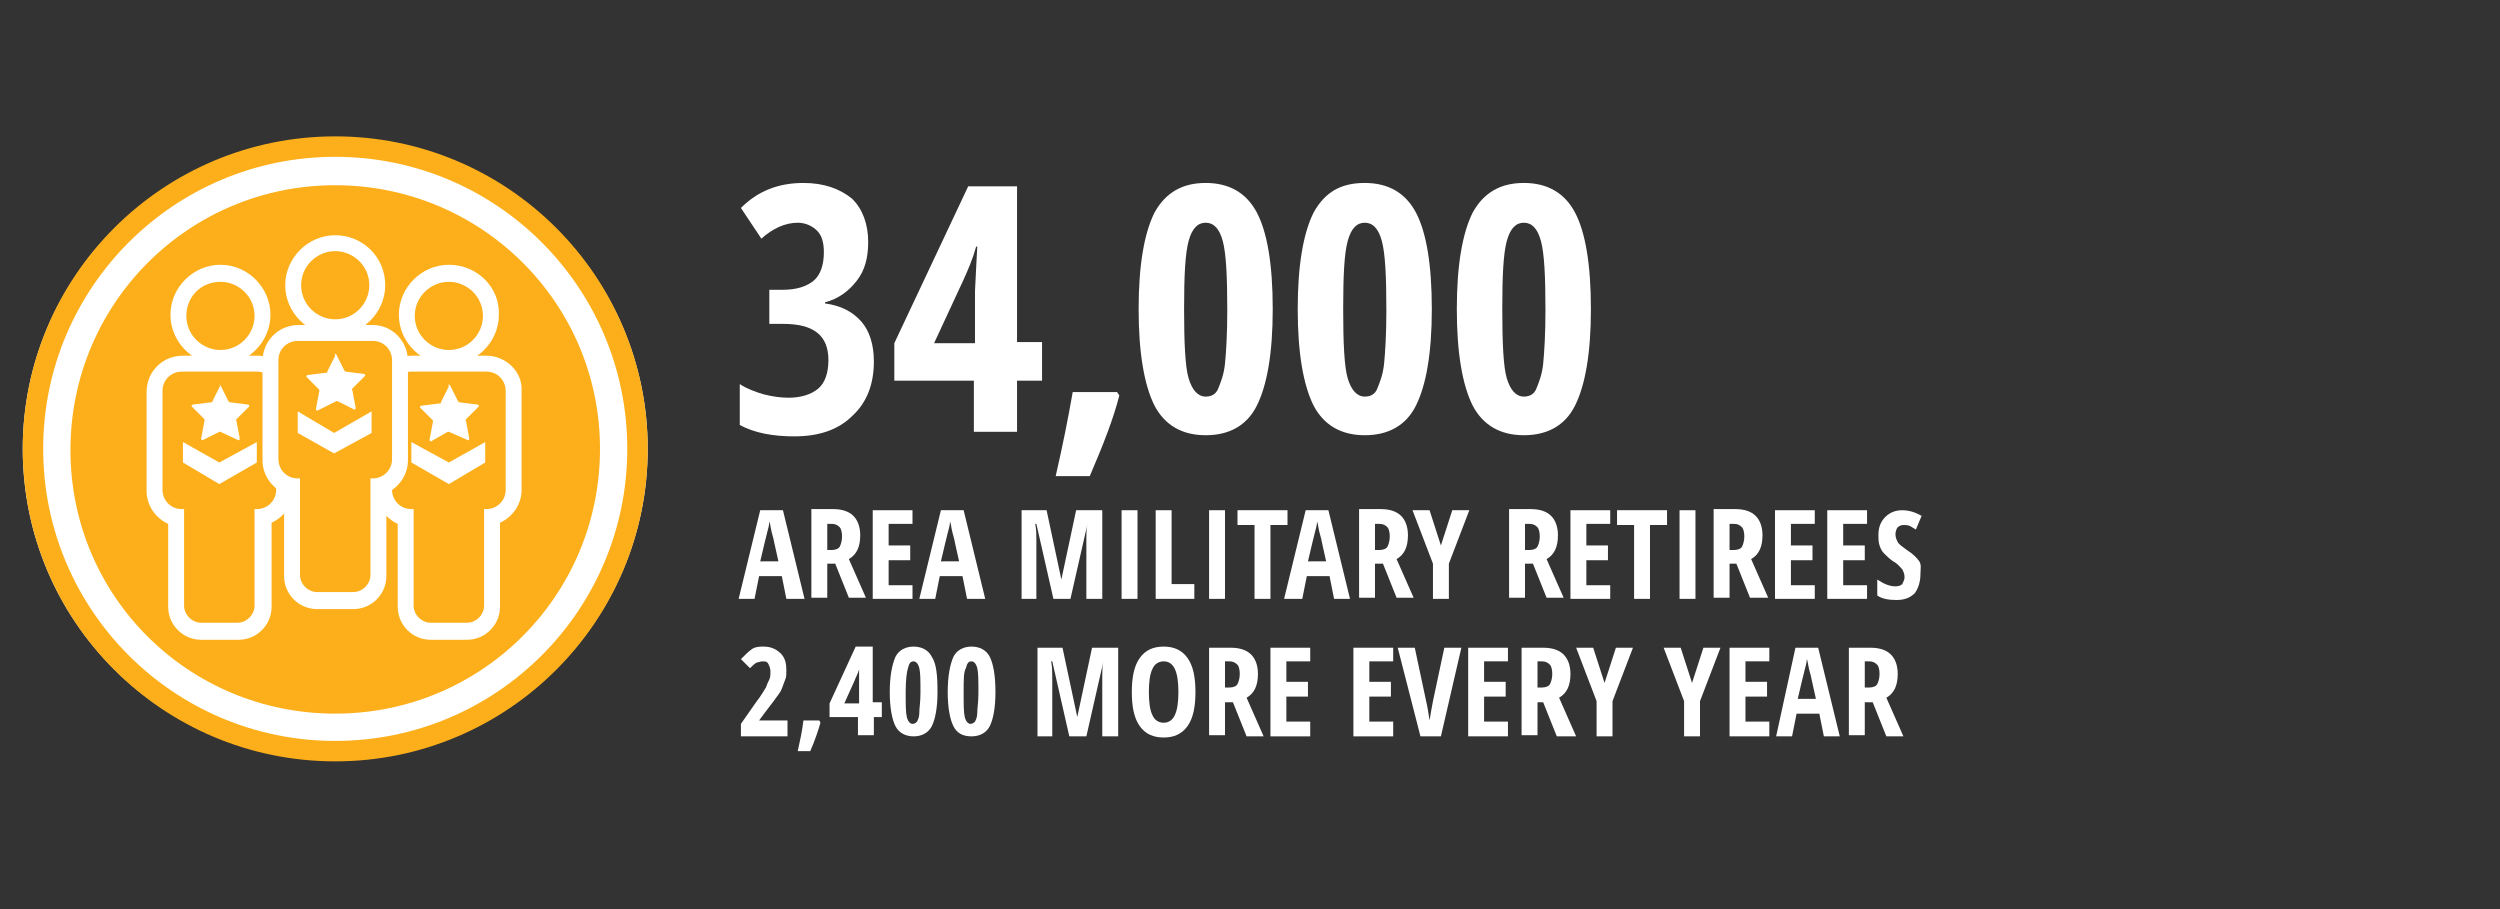 <?xml version="1.0" encoding="utf-8"?>
<!-- Generator: Adobe Illustrator 23.0.0, SVG Export Plug-In . SVG Version: 6.00 Build 0)  -->
<svg version="1.1" id="Layer_1" xmlns="http://www.w3.org/2000/svg" xmlns:xlink="http://www.w3.org/1999/xlink" x="0px" y="0px"
	 viewBox="0 0 220 80" style="enable-background:new 0 0 220 80;" xml:space="preserve">
<rect x="0" y="0" width="220" height="80" fill="#333333" stroke="none"/>
<style type="text/css">
	.st0{fill:#FFFFFF;}
	.st1{fill:none;stroke:#FCAF1A;stroke-width:1.8;}
	.st2{fill:#FCAF1A;}
	.st3{fill:none;stroke:#FFFFFF;stroke-width:8.1;stroke-linecap:round;stroke-linejoin:round;stroke-miterlimit:10;}
	.st4{fill:none;stroke:#FFFFFF;stroke-width:1.8;stroke-linejoin:round;stroke-miterlimit:10;}
	.st5{fill:none;stroke:#FFFFFF;stroke-width:2.735;stroke-miterlimit:10;}
	.st6{fill:none;stroke:#FFFFFF;stroke-width:1.8;stroke-miterlimit:10;}
	.st7{fill:#FBFDFF;}
</style>
<g>
	<g>
		<path class="st0" d="M76.4,21.3c0,1.4-0.3,2.5-1,3.4s-1.6,1.6-2.8,1.9v0.1c1.4,0.2,2.4,0.7,3.2,1.6c0.7,0.8,1.1,2,1.1,3.5
			c0,2-0.6,3.6-1.9,4.8c-1.2,1.2-2.9,1.8-5.1,1.8c-1.9,0-3.5-0.3-4.8-1v-3.6c0.6,0.4,1.4,0.7,2.1,0.9c0.8,0.2,1.5,0.3,2.2,0.3
			c1.1,0,2-0.3,2.6-0.8s0.9-1.4,0.9-2.5c0-2.2-1.3-3.2-4-3.2h-1.2v-3h1.2c1.2,0,2.1-0.3,2.7-0.8s0.9-1.4,0.9-2.5
			c0-0.9-0.2-1.5-0.6-1.9s-1-0.7-1.7-0.7c-1.1,0-2.2,0.5-3.2,1.4l-1.8-2.7c1.5-1.5,3.3-2.2,5.5-2.2c1.8,0,3.2,0.5,4.3,1.4
			C75.9,18.4,76.4,19.7,76.4,21.3z"/>
		<path class="st0" d="M91.7,33.5h-2.2V38h-3.8v-4.5h-7v-3.3l6.5-13.8h4.3v13.7h2.2V33.5z M85.8,30.1v-4.5l0.1-2l0.1-1.9h-0.1
			c-0.3,1.1-0.7,2-1.1,2.9l-2.6,5.6H85.8z"/>
		<path class="st0" d="M98.5,34.8c-0.5,2-1.4,4.3-2.6,7.1h-3c0.6-2.6,1.1-5.1,1.5-7.4h3.9L98.5,34.8z"/>
		<path class="st0" d="M112,27.2c0,3.9-0.5,6.7-1.4,8.5s-2.5,2.6-4.5,2.6c-2.1,0-3.6-0.9-4.5-2.6c-0.9-1.8-1.4-4.6-1.4-8.5
			c0-3.9,0.5-6.7,1.4-8.5c1-1.8,2.5-2.6,4.5-2.6c2.1,0,3.6,0.9,4.5,2.6S112,23.2,112,27.2z M104.2,27.2c0,3,0.1,5.1,0.4,6.1
			s0.8,1.6,1.5,1.6c0.5,0,0.9-0.2,1.1-0.7s0.5-1.2,0.6-2.2s0.2-2.6,0.2-4.7c0-3-0.1-5-0.4-6.1s-0.8-1.6-1.5-1.6
			c-0.7,0-1.2,0.5-1.5,1.6S104.2,24.2,104.2,27.2z"/>
		<path class="st0" d="M126,27.2c0,3.9-0.5,6.7-1.4,8.5s-2.5,2.6-4.5,2.6c-2.1,0-3.6-0.9-4.5-2.6c-0.9-1.8-1.4-4.6-1.4-8.5
			c0-3.9,0.5-6.7,1.4-8.5c1-1.8,2.4-2.6,4.5-2.6c2.1,0,3.6,0.9,4.5,2.6S126,23.2,126,27.2z M118.2,27.2c0,3,0.1,5.1,0.4,6.1
			s0.8,1.6,1.5,1.6c0.5,0,0.9-0.2,1.1-0.7s0.5-1.2,0.6-2.2s0.2-2.6,0.2-4.7c0-3-0.1-5-0.4-6.1s-0.8-1.6-1.5-1.6
			c-0.7,0-1.2,0.5-1.5,1.6S118.2,24.2,118.2,27.2z"/>
		<path class="st0" d="M140,27.2c0,3.9-0.5,6.7-1.4,8.5s-2.5,2.6-4.5,2.6c-2.1,0-3.6-0.9-4.5-2.6c-0.9-1.8-1.4-4.6-1.4-8.5
			c0-3.9,0.5-6.7,1.4-8.5c1-1.8,2.5-2.6,4.5-2.6c2.1,0,3.6,0.9,4.5,2.6S140,23.2,140,27.2z M132.2,27.2c0,3,0.1,5.1,0.4,6.1
			s0.8,1.6,1.5,1.6c0.5,0,0.9-0.2,1.1-0.7s0.5-1.2,0.6-2.2s0.2-2.6,0.2-4.7c0-3-0.1-5-0.4-6.1s-0.8-1.6-1.5-1.6
			c-0.7,0-1.2,0.5-1.5,1.6S132.2,24.2,132.2,27.2z"/>
	</g>
	<g>
		<path class="st0" d="M69.2,52.7l-0.4-2h-2l-0.4,2h-1.4l1.9-7.8h2l1.9,7.8H69.2z M68.5,49.4l-0.4-1.8c0-0.1-0.1-0.4-0.2-0.8
			c-0.1-0.4-0.1-0.7-0.2-0.9c0,0.3-0.1,0.6-0.2,1c-0.1,0.4-0.3,1.2-0.6,2.5H68.5z"/>
		<path class="st0" d="M72.8,49.6v3h-1.4v-7.8h1.9c0.8,0,1.4,0.2,1.8,0.6s0.6,1,0.6,1.7c0,1-0.3,1.7-1,2.1l1.5,3.4h-1.5l-1.2-3H72.8
			z M72.8,48.4h0.4c0.3,0,0.6-0.1,0.7-0.3c0.1-0.2,0.2-0.5,0.2-0.9c0-0.4-0.1-0.7-0.2-0.8c-0.2-0.2-0.4-0.3-0.7-0.3h-0.4V48.4z"/>
		<path class="st0" d="M80.3,52.7h-3.5v-7.8h3.5v1.2h-2.1V48h1.9v1.3h-1.9v2.2h2.1V52.7z"/>
		<path class="st0" d="M85.1,52.7l-0.4-2h-2l-0.4,2h-1.4l1.9-7.8h2l1.9,7.8H85.1z M84.4,49.4L84,47.6c0-0.1-0.1-0.4-0.2-0.8
			c-0.1-0.4-0.1-0.7-0.2-0.9c0,0.3-0.1,0.6-0.2,1c-0.1,0.4-0.3,1.2-0.6,2.5H84.4z"/>
		<path class="st0" d="M92.7,52.7l-1.5-6.6h-0.1c0.1,0.5,0.1,1,0.1,1.4v5.2h-1.3v-7.8h2.2l1.3,6.1h0l1.3-6.1h2.3v7.8h-1.4v-5.3
			c0-0.4,0-0.9,0.1-1.3h0l-1.5,6.6H92.7z"/>
		<path class="st0" d="M98.7,52.7v-7.8h1.4v7.8H98.7z"/>
		<path class="st0" d="M101.7,52.7v-7.8h1.4v6.5h2v1.3H101.7z"/>
		<path class="st0" d="M106.4,52.7v-7.8h1.4v7.8H106.4z"/>
		<path class="st0" d="M111.8,52.7h-1.4v-6.5h-1.5v-1.3h4.4v1.3h-1.5V52.7z"/>
		<path class="st0" d="M117.4,52.7l-0.4-2h-2l-0.4,2H113l1.9-7.8h2l1.9,7.8H117.4z M116.7,49.4l-0.4-1.8c0-0.1-0.1-0.4-0.2-0.8
			c-0.1-0.4-0.1-0.7-0.2-0.9c0,0.3-0.1,0.6-0.2,1c-0.1,0.4-0.3,1.2-0.6,2.5H116.7z"/>
		<path class="st0" d="M121,49.6v3h-1.4v-7.8h1.9c0.8,0,1.4,0.2,1.8,0.6s0.6,1,0.6,1.7c0,1-0.3,1.7-1,2.1l1.5,3.4h-1.5l-1.2-3H121z
			 M121,48.4h0.4c0.3,0,0.6-0.1,0.7-0.3c0.1-0.2,0.2-0.5,0.2-0.9c0-0.4-0.1-0.7-0.2-0.8c-0.2-0.2-0.4-0.3-0.7-0.3H121V48.4z"/>
		<path class="st0" d="M126.8,48l1-3.1h1.5l-1.8,4.7v3.1h-1.4v-3.1l-1.8-4.7h1.5L126.8,48z"/>
		<path class="st0" d="M134.2,49.6v3h-1.4v-7.8h1.9c0.8,0,1.4,0.2,1.8,0.6s0.6,1,0.6,1.7c0,1-0.3,1.7-1,2.1l1.5,3.4h-1.5l-1.2-3
			H134.2z M134.2,48.4h0.4c0.3,0,0.6-0.1,0.7-0.3c0.1-0.2,0.2-0.5,0.2-0.9c0-0.4-0.1-0.7-0.2-0.8c-0.2-0.2-0.4-0.3-0.7-0.3h-0.4
			V48.4z"/>
		<path class="st0" d="M141.7,52.7h-3.5v-7.8h3.5v1.2h-2.1V48h1.9v1.3h-1.9v2.2h2.1V52.7z"/>
		<path class="st0" d="M145.2,52.7h-1.4v-6.5h-1.5v-1.3h4.4v1.3h-1.5V52.7z"/>
		<path class="st0" d="M147.8,52.7v-7.8h1.4v7.8H147.8z"/>
		<path class="st0" d="M152.2,49.6v3h-1.4v-7.8h1.9c0.8,0,1.4,0.2,1.8,0.6s0.6,1,0.6,1.7c0,1-0.3,1.7-1,2.1l1.5,3.4H154l-1.2-3
			H152.2z M152.2,48.4h0.4c0.3,0,0.6-0.1,0.7-0.3c0.1-0.2,0.2-0.5,0.2-0.9c0-0.4-0.1-0.7-0.2-0.8c-0.2-0.2-0.4-0.3-0.7-0.3h-0.4
			V48.4z"/>
		<path class="st0" d="M159.7,52.7h-3.5v-7.8h3.5v1.2h-2.1V48h1.9v1.3h-1.9v2.2h2.1V52.7z"/>
		<path class="st0" d="M164.3,52.7h-3.5v-7.8h3.5v1.2h-2.1V48h1.9v1.3h-1.9v2.2h2.1V52.7z"/>
		<path class="st0" d="M169,50.5c0,0.7-0.2,1.3-0.5,1.7c-0.4,0.4-0.9,0.6-1.6,0.6c-0.7,0-1.3-0.1-1.7-0.4v-1.4
			c0.6,0.4,1.1,0.6,1.6,0.6c0.3,0,0.5-0.1,0.6-0.2c0.1-0.2,0.2-0.4,0.2-0.6c0-0.3-0.1-0.5-0.2-0.7c-0.2-0.2-0.4-0.5-0.8-0.7
			c-0.3-0.2-0.6-0.5-0.8-0.7c-0.2-0.2-0.3-0.4-0.4-0.7c-0.1-0.3-0.1-0.6-0.1-0.9c0-0.7,0.2-1.2,0.6-1.6c0.4-0.4,0.9-0.6,1.5-0.6
			c0.6,0,1.2,0.2,1.7,0.5l-0.5,1.2c-0.2-0.1-0.3-0.2-0.5-0.3c-0.2-0.1-0.4-0.1-0.6-0.1c-0.2,0-0.4,0.1-0.5,0.2s-0.2,0.4-0.2,0.6
			c0,0.3,0.1,0.5,0.2,0.7s0.4,0.4,0.8,0.7c0.5,0.3,0.9,0.7,1.1,1S169,50.1,169,50.5z"/>
	</g>
	<g>
		<path class="st0" d="M69.4,64.8h-4.2v-1.1l1.4-2c0.4-0.5,0.6-0.9,0.8-1.2c0.1-0.3,0.2-0.5,0.3-0.7c0.1-0.2,0.1-0.5,0.1-0.7
			c0-0.3-0.1-0.5-0.2-0.7c-0.1-0.2-0.3-0.2-0.5-0.2c-0.2,0-0.4,0.1-0.5,0.1c-0.2,0.1-0.4,0.3-0.6,0.5L65.2,58c0.4-0.4,0.7-0.7,1-0.9
			c0.3-0.2,0.7-0.2,1-0.2c0.6,0,1.1,0.2,1.5,0.6c0.4,0.4,0.5,0.9,0.5,1.5c0,0.3,0,0.6-0.1,0.8c-0.1,0.3-0.2,0.5-0.3,0.8
			c-0.1,0.3-0.3,0.5-0.5,0.8c-0.2,0.3-0.7,0.9-1.5,2v0h2.5V64.8z"/>
		<path class="st0" d="M72.2,63.6c-0.2,0.7-0.5,1.6-0.9,2.5h-1.1c0.2-0.9,0.4-1.8,0.5-2.7h1.4L72.2,63.6z"/>
		<path class="st0" d="M77.7,63.1h-0.8v1.6h-1.4v-1.6H73v-1.2l2.3-5h1.5v4.9h0.8V63.1z M75.6,61.9v-1.6l0-0.7l0-0.7h0
			c-0.1,0.4-0.3,0.7-0.4,1l-0.9,2H75.6z"/>
		<path class="st0" d="M82.5,60.9c0,1.4-0.2,2.4-0.5,3c-0.3,0.6-0.9,0.9-1.6,0.9s-1.3-0.3-1.6-0.9c-0.3-0.6-0.5-1.6-0.5-3
			c0-1.4,0.2-2.4,0.5-3.1c0.3-0.6,0.9-0.9,1.6-0.9c0.7,0,1.3,0.3,1.6,0.9C82.4,58.4,82.5,59.4,82.5,60.9z M79.7,60.9
			c0,1.1,0,1.8,0.1,2.2s0.3,0.6,0.5,0.6c0.2,0,0.3-0.1,0.4-0.2c0.1-0.2,0.2-0.4,0.2-0.8c0-0.4,0.1-0.9,0.1-1.7c0-1.1,0-1.8-0.1-2.2
			c-0.1-0.4-0.3-0.6-0.5-0.6c-0.3,0-0.4,0.2-0.5,0.6C79.8,59.1,79.7,59.8,79.7,60.9z"/>
		<path class="st0" d="M87.6,60.9c0,1.4-0.2,2.4-0.5,3s-0.9,0.9-1.6,0.9c-0.8,0-1.3-0.3-1.6-0.9c-0.3-0.6-0.5-1.6-0.5-3
			c0-1.4,0.2-2.4,0.5-3.1c0.3-0.6,0.9-0.9,1.6-0.9c0.7,0,1.3,0.3,1.6,0.9C87.4,58.4,87.6,59.4,87.6,60.9z M84.8,60.9
			c0,1.1,0,1.8,0.1,2.2s0.3,0.6,0.5,0.6c0.2,0,0.3-0.1,0.4-0.2c0.1-0.2,0.2-0.4,0.2-0.8c0-0.4,0.1-0.9,0.1-1.7c0-1.1,0-1.8-0.1-2.2
			c-0.1-0.4-0.3-0.6-0.5-0.6c-0.3,0-0.4,0.2-0.5,0.6C84.8,59.1,84.8,59.8,84.8,60.9z"/>
		<path class="st0" d="M94.1,64.8l-1.5-6.6h-0.1c0.1,0.5,0.1,1,0.1,1.4v5.2h-1.3V57h2.2l1.3,6.1h0l1.3-6.1h2.3v7.8h-1.4v-5.3
			c0-0.4,0-0.9,0.1-1.3h0l-1.5,6.6H94.1z"/>
		<path class="st0" d="M105.2,60.9c0,1.3-0.2,2.3-0.7,3c-0.5,0.7-1.2,1-2.1,1c-0.9,0-1.6-0.3-2.1-1c-0.5-0.7-0.7-1.7-0.7-3
			c0-1.3,0.2-2.3,0.7-3c0.5-0.7,1.2-1,2.1-1c0.9,0,1.6,0.3,2.1,1C105,58.6,105.2,59.6,105.2,60.9z M101.1,60.9c0,0.9,0.1,1.6,0.3,2
			c0.2,0.5,0.6,0.7,1,0.7c0.9,0,1.3-0.9,1.3-2.7c0-1.8-0.4-2.7-1.3-2.7c-0.4,0-0.8,0.2-1,0.7C101.2,59.3,101.1,60,101.1,60.9z"/>
		<path class="st0" d="M107.8,61.7v3h-1.4V57h1.9c0.8,0,1.4,0.2,1.8,0.6s0.6,1,0.6,1.7c0,1-0.3,1.7-1,2.1l1.5,3.4h-1.5l-1.2-3H107.8
			z M107.8,60.5h0.4c0.3,0,0.6-0.1,0.7-0.3c0.1-0.2,0.2-0.5,0.2-0.9c0-0.4-0.1-0.7-0.2-0.8c-0.2-0.2-0.4-0.3-0.7-0.3h-0.4V60.5z"/>
		<path class="st0" d="M115.3,64.8h-3.5V57h3.5v1.2h-2.1v1.8h1.9v1.3h-1.9v2.2h2.1V64.8z"/>
		<path class="st0" d="M122.6,64.8h-3.5V57h3.5v1.2h-2.1v1.8h1.9v1.3h-1.9v2.2h2.1V64.8z"/>
		<path class="st0" d="M127.1,57h1.5l-1.8,7.8h-1.8L123,57h1.5l1,4.7c0.1,0.4,0.2,1,0.3,1.7c0.1-0.6,0.2-1.2,0.3-1.7L127.1,57z"/>
		<path class="st0" d="M132.7,64.8h-3.5V57h3.5v1.2h-2.1v1.8h1.9v1.3h-1.9v2.2h2.1V64.8z"/>
		<path class="st0" d="M135.3,61.7v3h-1.4V57h1.9c0.8,0,1.4,0.2,1.8,0.6s0.6,1,0.6,1.7c0,1-0.3,1.7-1,2.1l1.5,3.4H137l-1.2-3H135.3z
			 M135.3,60.5h0.4c0.3,0,0.6-0.1,0.7-0.3c0.1-0.2,0.2-0.5,0.2-0.9c0-0.4-0.1-0.7-0.2-0.8c-0.2-0.2-0.4-0.3-0.7-0.3h-0.4V60.5z"/>
		<path class="st0" d="M141.2,60.1l1-3.1h1.5l-1.8,4.7v3.1h-1.4v-3.1l-1.8-4.7h1.5L141.2,60.1z"/>
		<path class="st0" d="M148.9,60.1l1-3.1h1.5l-1.8,4.7v3.1h-1.4v-3.1l-1.8-4.7h1.5L148.9,60.1z"/>
		<path class="st0" d="M155.7,64.8h-3.5V57h3.5v1.2h-2.1v1.8h1.9v1.3h-1.9v2.2h2.1V64.8z"/>
		<path class="st0" d="M160.5,64.8l-0.4-2h-2l-0.4,2h-1.4L158,57h2l1.9,7.8H160.5z M159.8,61.5l-0.4-1.8c0-0.1-0.1-0.4-0.2-0.8
			c-0.1-0.4-0.1-0.7-0.2-0.9c0,0.3-0.1,0.6-0.2,1c-0.1,0.4-0.3,1.2-0.6,2.5H159.8z"/>
		<path class="st0" d="M164.1,61.7v3h-1.4V57h1.9c0.8,0,1.4,0.2,1.8,0.6s0.6,1,0.6,1.7c0,1-0.3,1.7-1,2.1l1.5,3.4h-1.5l-1.2-3H164.1
			z M164.1,60.5h0.4c0.3,0,0.6-0.1,0.7-0.3c0.1-0.2,0.2-0.5,0.2-0.9c0-0.4-0.1-0.7-0.2-0.8c-0.2-0.2-0.4-0.3-0.7-0.3h-0.4V60.5z"/>
	</g>
	<path class="st0" d="M29.5,66.9c15.2,0,27.5-12.3,27.5-27.4c0-15.1-12.3-27.4-27.5-27.4C14.3,12.1,2,24.4,2,39.5
		C2,54.7,14.3,66.9,29.5,66.9"/>
	<ellipse class="st1" cx="29.5" cy="39.5" rx="26.6" ry="26.6"/>
	<path class="st2" d="M29.5,62.8c12.9,0,23.3-10.4,23.3-23.3S42.3,16.3,29.5,16.3c-12.9,0-23.3,10.4-23.3,23.3S16.6,62.8,29.5,62.8"
		/>
	<path class="st2" d="M17.8,55.6c-1.2,0-2.2-1-2.2-2.2v-7.8c-1.1-0.2-1.9-1.2-1.9-2.4v-8.7c0-1.4,1.1-2.5,2.5-2.5h6.5
		c1.4,0,2.5,1.1,2.5,2.5v8.7c0,1.2-0.8,2.2-1.9,2.4v7.8c0,1.2-1,2.2-2.2,2.2H17.8z"/>
	<path class="st0" d="M22.6,31.3h-6.5c-1.8,0-3.2,1.4-3.2,3.2v8.7c0,1.3,0.8,2.4,1.9,2.9v7.3c0,1.6,1.3,2.9,2.9,2.9H21
		c1.6,0,2.9-1.3,2.9-2.9V46c1.1-0.5,1.9-1.6,1.9-2.9v-8.7C25.8,32.7,24.4,31.3,22.6,31.3 M22.6,32.7c1,0,1.7,0.8,1.7,1.7v8.7
		c0,1-0.8,1.7-1.7,1.7h-0.2v8.5c0,0.8-0.7,1.5-1.5,1.5h-3.2c-0.8,0-1.5-0.7-1.5-1.5v-8.5h-0.2c-1,0-1.7-0.8-1.7-1.7v-8.7
		c0-1,0.8-1.7,1.7-1.7H22.6z"/>
	<polygon class="st0" points="22.6,38.9 19.3,40.7 16.1,38.9 16.1,40.7 19.3,42.6 22.6,40.7 	"/>
	<path class="st0" d="M19.4,33.9l0.7,1.4c0,0,0.1,0.1,0.1,0.1l1.6,0.2c0.1,0,0.2,0.1,0.1,0.2l-1.1,1.1c0,0-0.1,0.1,0,0.1l0.3,1.6
		c0,0.1-0.1,0.2-0.2,0.1L19.4,38c0,0-0.1,0-0.1,0l-1.4,0.7c-0.1,0.1-0.2,0-0.2-0.1l0.3-1.6c0-0.1,0-0.1,0-0.1l-1.1-1.1
		c-0.1-0.1,0-0.2,0.1-0.2l1.6-0.2c0.1,0,0.1,0,0.1-0.1l0.7-1.4C19.2,33.8,19.4,33.8,19.4,33.9"/>
	<path class="st2" d="M19.4,31.5c-2,0-3.7-1.7-3.7-3.7c0-2,1.7-3.7,3.7-3.7c2,0,3.7,1.7,3.7,3.7C23.1,29.8,21.4,31.5,19.4,31.5"/>
	<path class="st0" d="M19.4,23.3c-2.4,0-4.4,2-4.4,4.4c0,2.4,2,4.4,4.4,4.4c2.4,0,4.4-2,4.4-4.4C23.8,25.3,21.8,23.3,19.4,23.3
		 M19.4,24.8c1.6,0,3,1.3,3,3c0,1.6-1.3,3-3,3c-1.6,0-3-1.3-3-3C16.4,26.1,17.7,24.8,19.4,24.8"/>
	<path class="st2" d="M37.9,55.6c-1.2,0-2.2-1-2.2-2.2v-7.8c-1.1-0.2-1.9-1.2-1.9-2.4v-8.7c0-1.4,1.1-2.5,2.5-2.5h6.5
		c1.4,0,2.5,1.1,2.5,2.5v8.7c0,1.2-0.8,2.2-1.9,2.4v7.8c0,1.2-1,2.2-2.2,2.2H37.9z"/>
	<path class="st0" d="M42.8,31.3h-6.5c-1.8,0-3.2,1.4-3.2,3.2v8.7c0,1.3,0.8,2.4,1.9,2.9v7.3c0,1.6,1.3,2.9,2.9,2.9h3.2
		c1.6,0,2.9-1.3,2.9-2.9V46c1.1-0.5,1.9-1.6,1.9-2.9v-8.7C46,32.7,44.5,31.3,42.8,31.3 M42.8,32.7c1,0,1.7,0.8,1.7,1.7v8.7
		c0,1-0.8,1.7-1.7,1.7h-0.2v8.5c0,0.8-0.7,1.5-1.5,1.5h-3.2c-0.8,0-1.5-0.7-1.5-1.5v-8.5h-0.2c-1,0-1.7-0.8-1.7-1.7v-8.7
		c0-1,0.8-1.7,1.7-1.7H42.8z"/>
	<polygon class="st0" points="42.7,38.9 39.5,40.7 36.2,38.9 36.2,40.7 39.5,42.6 42.7,40.7 	"/>
	<path class="st0" d="M39.6,33.9l0.7,1.4c0,0,0.1,0.1,0.1,0.1l1.6,0.2c0.1,0,0.2,0.1,0.1,0.2l-1.1,1.1c0,0-0.1,0.1,0,0.1l0.3,1.6
		c0,0.1-0.1,0.2-0.2,0.1L39.5,38c0,0-0.1,0-0.1,0L38,38.8c-0.1,0.1-0.2,0-0.2-0.1l0.3-1.6c0-0.1,0-0.1,0-0.1l-1.1-1.1
		c-0.1-0.1,0-0.2,0.1-0.2l1.6-0.2c0.1,0,0.1,0,0.1-0.1l0.7-1.4C39.4,33.8,39.5,33.8,39.6,33.9"/>
	<path class="st2" d="M39.5,31.5c-2,0-3.7-1.7-3.7-3.7c0-2,1.7-3.7,3.7-3.7c2,0,3.7,1.7,3.7,3.7C43.2,29.8,41.6,31.5,39.5,31.5"/>
	<path class="st0" d="M39.5,23.3c-2.4,0-4.4,2-4.4,4.4c0,2.4,2,4.4,4.4,4.4c2.4,0,4.4-2,4.4-4.4C44,25.3,42,23.3,39.5,23.3
		 M39.5,24.8c1.6,0,3,1.3,3,3c0,1.6-1.3,3-3,3c-1.6,0-3-1.3-3-3C36.5,26.1,37.9,24.8,39.5,24.8"/>
	<path class="st2" d="M27.9,52.9c-1.2,0-2.2-1-2.2-2.2v-7.8c-1.1-0.2-1.9-1.2-1.9-2.4v-8.7c0-1.4,1.1-2.5,2.5-2.5h6.5
		c1.4,0,2.5,1.1,2.5,2.5v8.7c0,1.2-0.8,2.2-1.9,2.4v7.8c0,1.2-1,2.2-2.2,2.2H27.9z"/>
	<path class="st0" d="M32.8,28.6h-6.5c-1.8,0-3.2,1.4-3.2,3.2v8.7c0,1.3,0.8,2.4,1.9,2.9v7.3c0,1.6,1.3,2.9,2.9,2.9h3.2
		c1.6,0,2.9-1.3,2.9-2.9v-7.3c1.1-0.5,1.9-1.6,1.9-2.9v-8.7C35.9,30,34.5,28.6,32.8,28.6 M32.8,30c1,0,1.7,0.8,1.7,1.7v8.7
		c0,1-0.8,1.7-1.7,1.7h-0.2v8.5c0,0.8-0.7,1.5-1.5,1.5h-3.2c-0.8,0-1.5-0.7-1.5-1.5v-8.5h-0.2c-1,0-1.7-0.8-1.7-1.7v-8.7
		c0-1,0.8-1.7,1.7-1.7H32.8z"/>
	<polygon class="st0" points="32.7,36.2 29.4,38.1 26.2,36.2 26.2,38.1 29.4,39.9 32.7,38.1 	"/>
	<path class="st0" d="M29.6,31.2l0.7,1.4c0,0,0.1,0.1,0.1,0.1l1.6,0.2c0.1,0,0.2,0.1,0.1,0.2l-1.1,1.1c0,0-0.1,0.1,0,0.1l0.3,1.6
		c0,0.1-0.1,0.2-0.2,0.1l-1.4-0.7c0,0-0.1,0-0.1,0L28,36.1c-0.1,0.1-0.2,0-0.2-0.1l0.3-1.6c0-0.1,0-0.1,0-0.1l-1.1-1.1
		c-0.1-0.1,0-0.2,0.1-0.2l1.6-0.2c0.1,0,0.1,0,0.1-0.1l0.7-1.4C29.4,31.1,29.5,31.1,29.6,31.2"/>
	<path class="st2" d="M29.5,28.8c-2,0-3.7-1.7-3.7-3.7s1.7-3.7,3.7-3.7c2,0,3.7,1.7,3.7,3.7S31.6,28.8,29.5,28.8"/>
	<path class="st0" d="M29.5,20.7c-2.4,0-4.4,2-4.4,4.4c0,2.4,2,4.4,4.4,4.4c2.4,0,4.4-2,4.4-4.4C33.9,22.6,31.9,20.7,29.5,20.7
		 M29.5,22.1c1.6,0,3,1.3,3,3c0,1.6-1.3,3-3,3c-1.6,0-3-1.3-3-3C26.5,23.4,27.9,22.1,29.5,22.1"/>
</g>
</svg>
